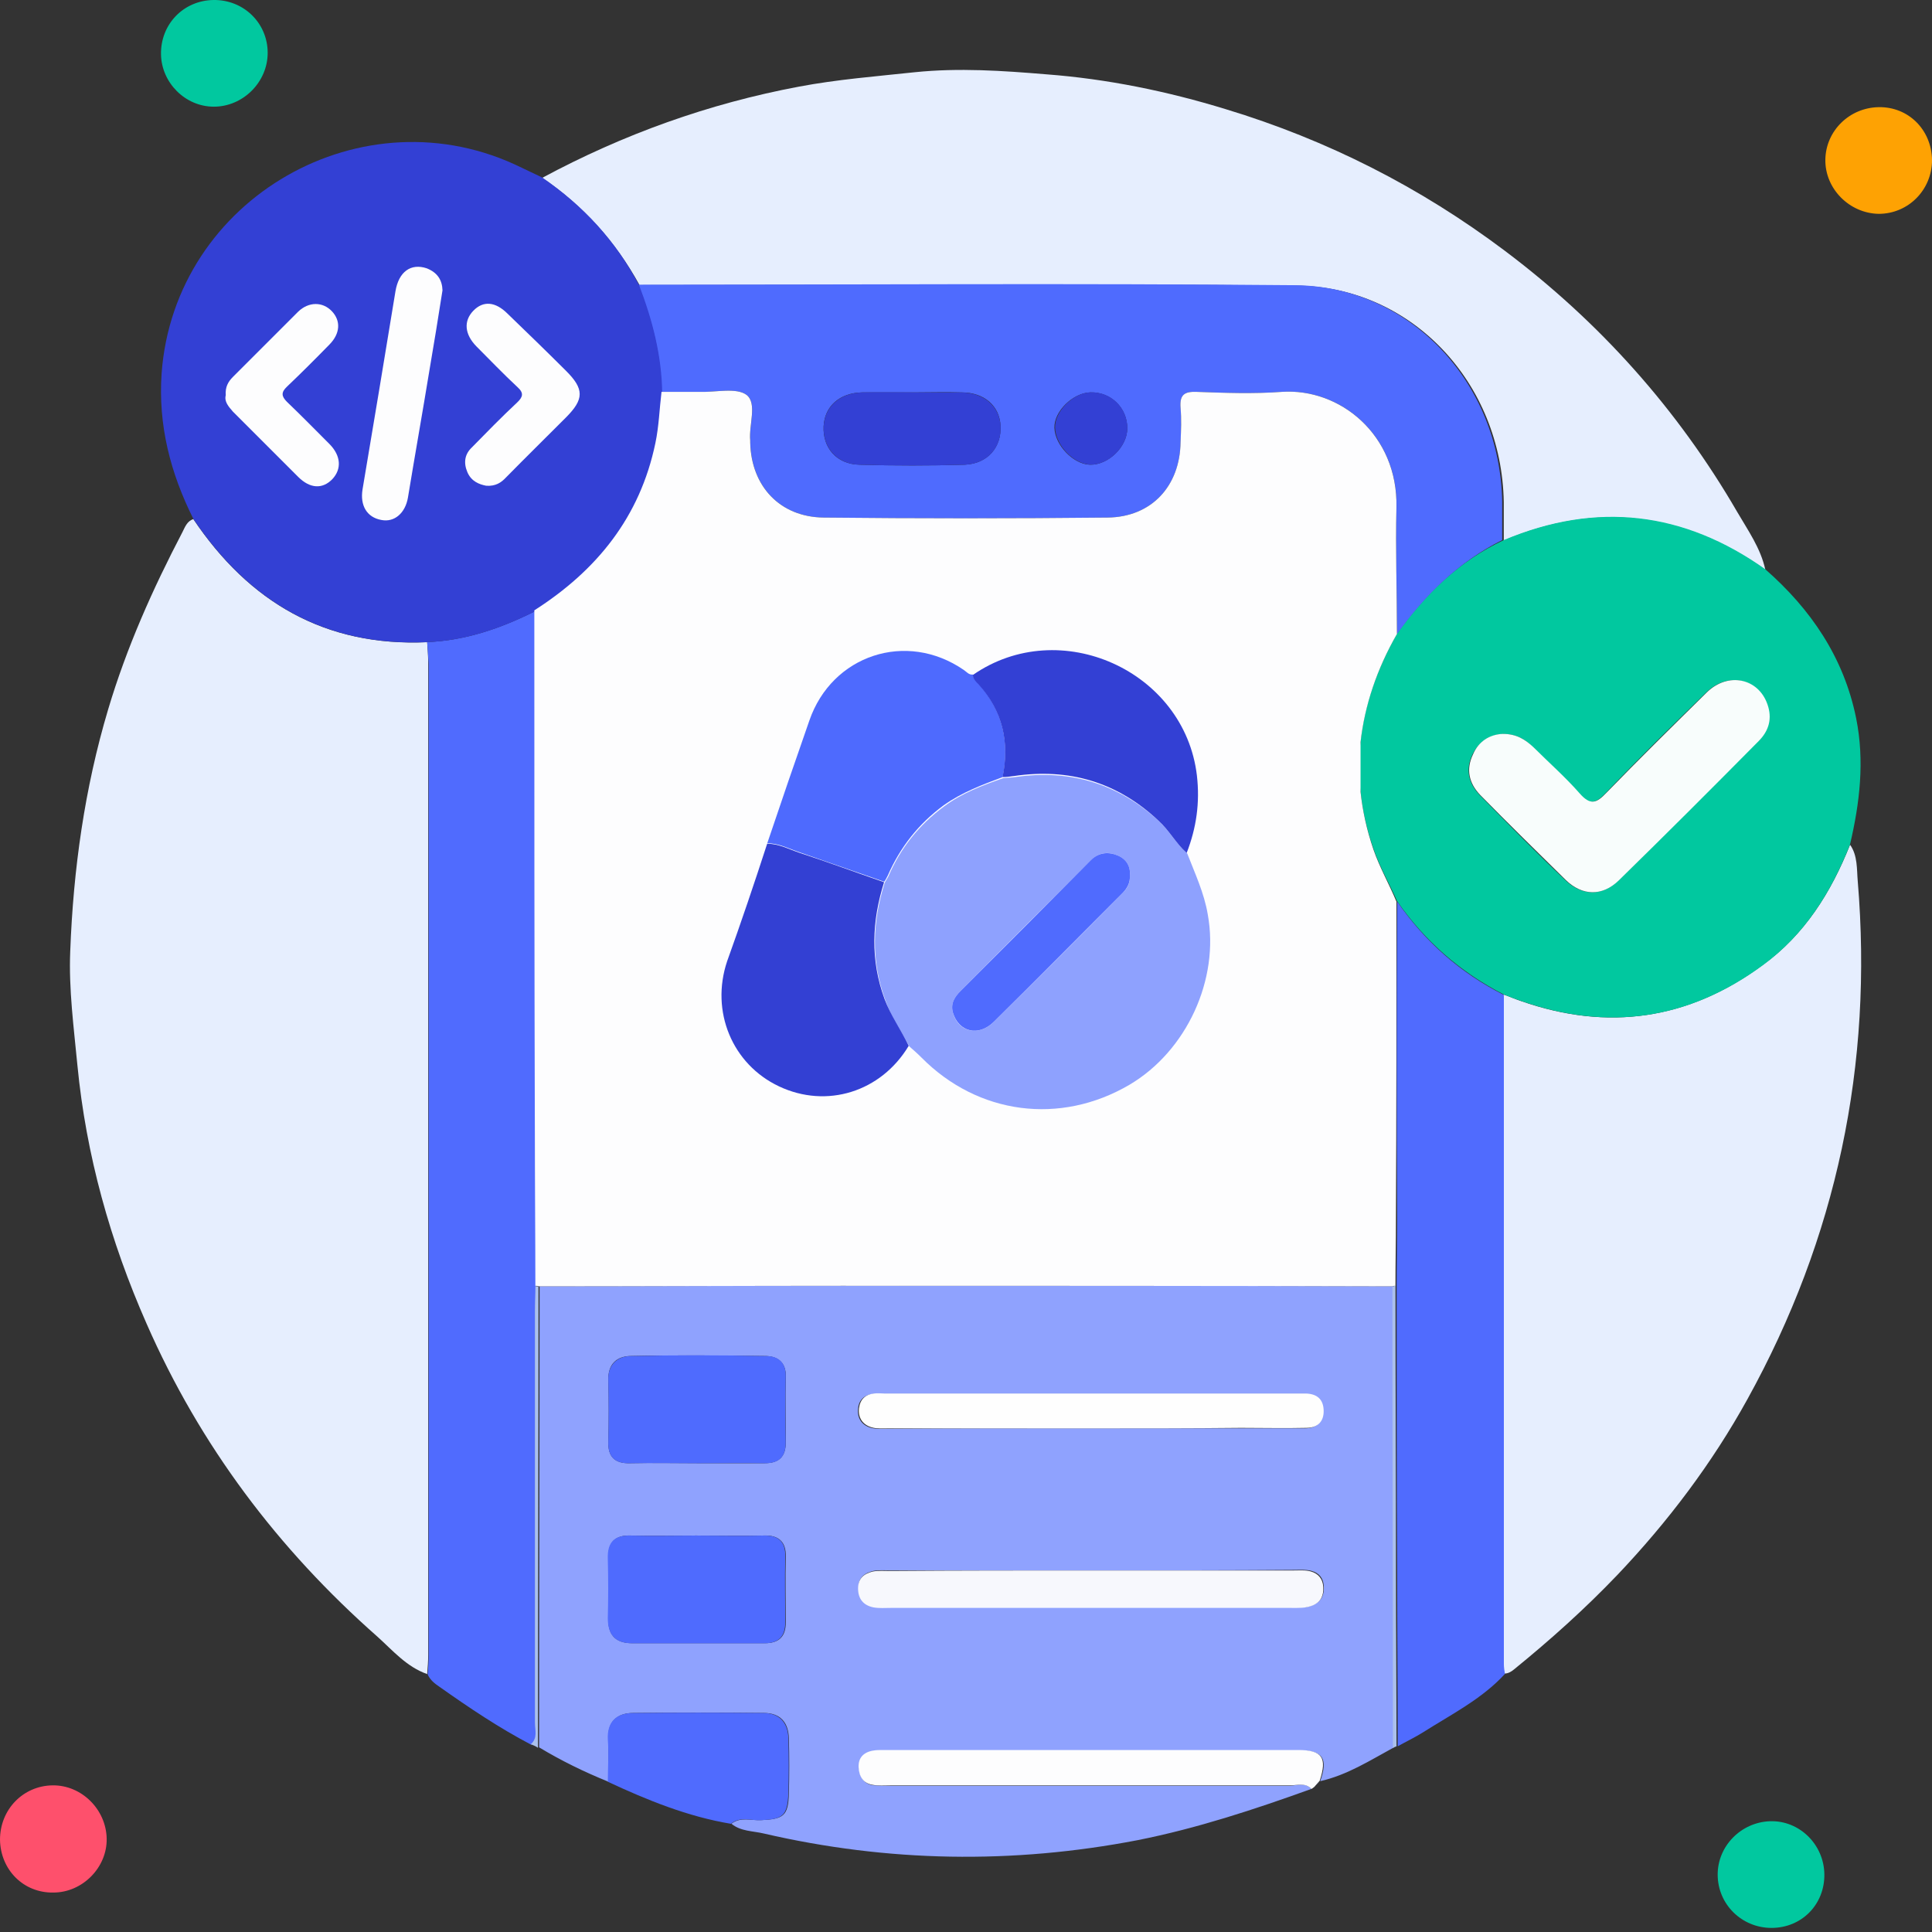 <svg width="60" height="60" viewBox="0 0 60 60" fill="none" xmlns="http://www.w3.org/2000/svg">
<rect x="0" y="0" width="60" height="60" fill="#333333" stroke="none"/>
<g clip-path="url(#clip0_2194_16255)">
<path d="M40.729 55.555C38.962 56.192 37.178 56.781 35.33 57.148C31.444 57.896 27.573 57.833 23.719 56.941C23.384 56.861 23.002 56.877 22.715 56.638C23.002 56.415 23.32 56.542 23.639 56.526C24.324 56.495 24.483 56.399 24.499 55.698C24.515 55.125 24.515 54.551 24.499 53.978C24.483 53.484 24.228 53.197 23.719 53.197C22.365 53.182 21.011 53.182 19.673 53.197C19.163 53.197 18.861 53.468 18.892 54.026C18.908 54.456 18.892 54.902 18.892 55.332C18.144 55.029 17.427 54.679 16.742 54.265C16.742 49.486 16.758 44.724 16.758 39.946C19.896 39.946 23.034 39.93 26.171 39.93C31.874 39.93 37.576 39.93 43.278 39.946C43.278 44.724 43.294 49.486 43.294 54.265C42.561 54.663 41.844 55.125 41 55.316C41.255 54.599 41.08 54.36 40.331 54.36C36.031 54.36 31.746 54.36 27.446 54.36C27.35 54.36 27.239 54.36 27.143 54.376C26.84 54.424 26.665 54.599 26.681 54.902C26.697 55.173 26.825 55.411 27.127 55.443C27.302 55.459 27.477 55.459 27.669 55.459C31.81 55.459 35.935 55.459 40.076 55.459C40.283 55.443 40.538 55.348 40.729 55.555ZM21.616 47.687C20.947 47.687 20.262 47.703 19.593 47.687C19.084 47.671 18.877 47.91 18.892 48.403C18.908 49.025 18.908 49.63 18.892 50.251C18.877 50.761 19.099 51.031 19.641 51.031C21.011 51.031 22.381 51.031 23.75 51.031C24.196 51.031 24.404 50.824 24.404 50.378C24.404 49.709 24.387 49.025 24.404 48.355C24.419 47.878 24.18 47.671 23.719 47.687C23.018 47.703 22.317 47.687 21.616 47.687ZM21.664 45.441C22.365 45.441 23.05 45.441 23.75 45.441C24.196 45.441 24.404 45.234 24.404 44.788C24.404 44.119 24.387 43.434 24.404 42.765C24.419 42.335 24.18 42.128 23.798 42.112C22.381 42.096 20.979 42.08 19.561 42.112C19.147 42.128 18.877 42.367 18.892 42.86C18.908 43.498 18.908 44.135 18.892 44.772C18.877 45.25 19.099 45.457 19.577 45.441C20.278 45.425 20.963 45.441 21.664 45.441ZM33.992 48.77C31.89 48.77 29.771 48.77 27.669 48.77C27.493 48.77 27.302 48.754 27.127 48.785C26.856 48.849 26.649 48.993 26.665 49.311C26.665 49.63 26.84 49.837 27.143 49.901C27.318 49.932 27.493 49.916 27.685 49.916C31.826 49.916 35.951 49.916 40.092 49.916C40.331 49.916 40.57 49.948 40.793 49.837C41.048 49.725 41.128 49.518 41.112 49.263C41.096 49.008 40.968 48.849 40.729 48.785C40.554 48.738 40.379 48.754 40.204 48.754C38.117 48.77 36.063 48.77 33.992 48.77ZM33.928 44.358C35.457 44.358 36.986 44.358 38.516 44.358C39.184 44.358 39.869 44.358 40.538 44.358C40.889 44.358 41.096 44.151 41.08 43.8C41.064 43.466 40.873 43.306 40.538 43.291C40.443 43.291 40.347 43.291 40.236 43.291C35.983 43.291 31.73 43.291 27.462 43.291C27.35 43.291 27.223 43.291 27.111 43.291C26.84 43.322 26.665 43.482 26.649 43.752C26.617 44.039 26.761 44.262 27.047 44.342C27.223 44.389 27.398 44.373 27.573 44.373C29.707 44.358 31.826 44.358 33.928 44.358Z" fill="#8FA2FE"/>
<path d="M13.266 51.99C12.629 51.767 12.199 51.258 11.721 50.828C8.631 48.104 6.21 44.887 4.554 41.112C3.423 38.547 2.674 35.872 2.404 33.084C2.292 31.905 2.133 30.727 2.181 29.548C2.276 27 2.627 24.483 3.359 22.03C3.933 20.103 4.745 18.287 5.669 16.519C5.748 16.36 5.812 16.185 6.003 16.121C7.739 18.701 10.097 20.087 13.266 19.944C13.282 20.167 13.298 20.374 13.298 20.597C13.298 30.87 13.298 41.128 13.298 51.401C13.298 51.592 13.282 51.783 13.266 51.99Z" fill="#E6EEFE"/>
<path d="M16.836 5.525C19.352 4.171 22.012 3.216 24.816 2.69C25.994 2.467 27.205 2.372 28.399 2.244C29.785 2.101 31.139 2.196 32.493 2.308C34.388 2.451 36.252 2.834 38.068 3.391C41.221 4.347 44.104 5.812 46.732 7.787C49.679 10.001 52.1 12.709 53.948 15.894C54.282 16.468 54.68 17.025 54.824 17.694C52.275 15.894 49.568 15.576 46.701 16.786C46.701 16.388 46.701 15.99 46.701 15.592C46.637 11.896 43.849 8.902 40.266 8.87C33.465 8.806 26.663 8.854 19.862 8.854C19.114 7.5 18.11 6.385 16.836 5.525Z" fill="#E6EEFE"/>
<path d="M57.455 26.234C57.694 26.569 57.662 26.999 57.694 27.365C58.171 33.067 57.041 38.435 54.269 43.452C53.17 45.443 51.8 47.259 50.224 48.916C49.22 49.967 48.153 50.922 47.038 51.83C46.942 51.91 46.847 51.974 46.719 51.974C46.703 51.878 46.688 51.783 46.688 51.671C46.688 44.742 46.688 37.814 46.688 30.885C46.879 30.949 47.054 31.029 47.245 31.092C49.937 32.032 52.437 31.666 54.731 29.977C56.037 29.038 56.865 27.716 57.455 26.234Z" fill="#E6EEFE"/>
<path d="M57.452 26.234C56.863 27.715 56.051 29.021 54.745 29.977C52.451 31.665 49.95 32.031 47.258 31.092C47.067 31.028 46.892 30.964 46.701 30.884C45.363 30.2 44.248 29.228 43.388 27.986C43.149 27.444 42.846 26.919 42.655 26.361C41.843 24.02 42.178 21.806 43.388 19.671C44.264 18.445 45.315 17.426 46.701 16.773C49.584 15.562 52.292 15.881 54.824 17.68C56.242 18.923 57.261 20.42 57.643 22.299C57.914 23.637 57.755 24.944 57.452 26.234ZM46.669 22.793C46.271 22.825 45.937 23.016 45.729 23.43C45.506 23.892 45.602 24.322 45.952 24.689C46.828 25.581 47.704 26.473 48.612 27.333C49.122 27.826 49.759 27.842 50.253 27.349C51.718 25.915 53.152 24.466 54.601 23.016C54.92 22.698 55.031 22.315 54.872 21.869C54.569 21.057 53.645 20.866 52.992 21.503C51.941 22.522 50.89 23.558 49.871 24.625C49.568 24.944 49.361 25.023 49.042 24.641C48.596 24.131 48.087 23.685 47.609 23.207C47.37 22.953 47.083 22.793 46.669 22.793Z" fill="#01C89F"/>
<path d="M13.266 19.94C14.46 19.892 15.559 19.51 16.61 18.984C16.61 24.352 16.61 29.704 16.626 35.071C16.626 36.696 16.642 38.321 16.642 39.961C16.642 40.216 16.626 40.471 16.626 40.726C16.626 44.995 16.626 49.247 16.626 53.516C16.626 53.739 16.722 53.994 16.499 54.185C15.495 53.659 14.572 53.038 13.648 52.385C13.505 52.289 13.361 52.178 13.282 52.003C13.297 51.812 13.313 51.605 13.313 51.413C13.313 41.14 13.313 30.882 13.313 20.609C13.297 20.37 13.282 20.147 13.266 19.94Z" fill="#506BFE"/>
<path d="M43.391 28C44.251 29.242 45.35 30.214 46.704 30.899C46.704 37.827 46.704 44.756 46.704 51.685C46.704 51.78 46.72 51.876 46.736 51.987C46.019 52.768 45.063 53.246 44.187 53.803C43.932 53.962 43.662 54.09 43.407 54.233C43.407 52.465 43.391 50.697 43.391 48.929C43.375 45.935 43.375 42.94 43.375 39.93C43.375 39.245 43.391 38.544 43.391 37.859C43.375 34.562 43.375 31.281 43.391 28Z" fill="#506BFE"/>
<path d="M18.877 55.334C18.877 54.904 18.909 54.458 18.877 54.028C18.845 53.47 19.148 53.199 19.658 53.199C21.012 53.184 22.366 53.184 23.703 53.199C24.197 53.199 24.468 53.486 24.484 53.98C24.5 54.553 24.5 55.127 24.484 55.7C24.452 56.401 24.309 56.496 23.624 56.528C23.321 56.544 22.987 56.401 22.7 56.64C21.362 56.417 20.104 55.907 18.877 55.334Z" fill="#506BFE"/>
<path d="M40.729 55.558C40.538 55.351 40.283 55.447 40.06 55.447C35.919 55.447 31.794 55.447 27.653 55.447C27.477 55.447 27.286 55.463 27.111 55.431C26.793 55.383 26.681 55.16 26.665 54.889C26.649 54.587 26.824 54.411 27.127 54.364C27.223 54.348 27.318 54.348 27.43 54.348C31.73 54.348 36.015 54.348 40.315 54.348C41.064 54.348 41.223 54.587 40.984 55.303C40.936 55.351 40.904 55.399 40.857 55.447C40.825 55.495 40.777 55.526 40.729 55.558Z" fill="#FDFDFE"/>
<path d="M0 57.134C0 56.194 0.717 55.462 1.625 55.446C2.533 55.43 3.297 56.194 3.313 57.102C3.329 57.994 2.564 58.775 1.656 58.775C0.733 58.79 0.016 58.074 0 57.134Z" fill="#FE506C"/>
<path d="M6.625 0C7.565 -0.016 8.313 0.717 8.313 1.641C8.313 2.549 7.549 3.313 6.641 3.313C5.749 3.313 5.016 2.565 5 1.689C4.984 0.749 5.701 0.016 6.625 0Z" fill="#01C89F"/>
<path d="M60.001 4.969C60.001 5.893 59.268 6.641 58.344 6.641C57.436 6.625 56.672 5.861 56.688 4.953C56.704 4.061 57.436 3.344 58.344 3.328C59.268 3.312 59.985 4.029 60.001 4.969Z" fill="#FEA203"/>
<path d="M56.657 58.2C56.673 59.14 55.956 59.873 55.016 59.873C54.092 59.873 53.344 59.14 53.344 58.216C53.344 57.324 54.076 56.591 54.968 56.56C55.876 56.528 56.641 57.276 56.657 58.2Z" fill="#01C89F"/>
<path d="M16.484 54.169C16.707 53.978 16.612 53.723 16.612 53.5C16.612 49.231 16.612 44.978 16.612 40.71C16.612 40.455 16.628 40.2 16.628 39.945C16.66 39.945 16.691 39.945 16.723 39.961C16.723 44.74 16.707 49.502 16.707 54.28C16.644 54.233 16.564 54.201 16.484 54.169Z" fill="#ABC0ED"/>
<path d="M43.338 39.93C43.338 42.924 43.354 45.919 43.354 48.929C43.354 50.697 43.37 52.465 43.37 54.233C43.338 54.249 43.29 54.265 43.258 54.281C43.258 49.502 43.242 44.74 43.242 39.962C43.274 39.946 43.306 39.93 43.338 39.93Z" fill="#ABC0ED"/>
<path d="M40.852 55.46C40.899 55.412 40.931 55.364 40.979 55.316C40.947 55.364 40.899 55.412 40.852 55.46Z" fill="#8FA2FE"/>
<path d="M21.615 47.688C22.316 47.688 23.001 47.704 23.702 47.688C24.18 47.672 24.403 47.88 24.387 48.357C24.371 49.026 24.387 49.711 24.387 50.38C24.387 50.826 24.18 51.033 23.734 51.033C22.364 51.033 20.994 51.033 19.625 51.033C19.099 51.033 18.876 50.762 18.876 50.253C18.892 49.632 18.892 49.026 18.876 48.405C18.86 47.911 19.067 47.672 19.577 47.688C20.262 47.704 20.947 47.688 21.615 47.688Z" fill="#4F6BFE"/>
<path d="M21.663 45.443C20.962 45.443 20.277 45.427 19.576 45.443C19.099 45.459 18.875 45.252 18.891 44.774C18.907 44.137 18.907 43.499 18.891 42.862C18.875 42.385 19.162 42.13 19.56 42.114C20.978 42.082 22.38 42.082 23.797 42.114C24.179 42.114 24.418 42.321 24.402 42.767C24.387 43.436 24.387 44.121 24.402 44.79C24.402 45.236 24.211 45.443 23.749 45.443C23.049 45.427 22.364 45.443 21.663 45.443Z" fill="#4F6BFE"/>
<path d="M33.991 48.772C36.062 48.772 38.132 48.772 40.187 48.772C40.362 48.772 40.553 48.756 40.713 48.804C40.936 48.868 41.079 49.027 41.095 49.282C41.111 49.537 41.031 49.744 40.776 49.855C40.553 49.951 40.315 49.935 40.076 49.935C35.934 49.935 31.809 49.935 27.668 49.935C27.493 49.935 27.302 49.951 27.126 49.919C26.808 49.855 26.648 49.648 26.648 49.33C26.648 49.011 26.84 48.868 27.11 48.804C27.285 48.772 27.461 48.788 27.652 48.788C29.77 48.772 31.873 48.772 33.991 48.772Z" fill="#F7F8FD"/>
<path d="M33.923 44.36C31.821 44.36 29.703 44.36 27.6 44.36C27.425 44.36 27.234 44.376 27.074 44.328C26.788 44.248 26.644 44.025 26.676 43.739C26.708 43.468 26.867 43.309 27.138 43.277C27.25 43.261 27.377 43.277 27.489 43.277C31.741 43.277 35.994 43.277 40.263 43.277C40.358 43.277 40.454 43.277 40.565 43.277C40.9 43.292 41.091 43.452 41.107 43.786C41.123 44.153 40.916 44.344 40.565 44.344C39.896 44.36 39.211 44.344 38.542 44.344C36.981 44.36 35.453 44.36 33.923 44.36Z" fill="#FEFEFE"/>
<path d="M43.386 19.688C43.386 18.382 43.338 17.076 43.37 15.754C43.417 13.508 41.618 12.043 39.802 12.17C38.926 12.234 38.05 12.202 37.174 12.17C36.791 12.154 36.632 12.25 36.664 12.664C36.696 13.014 36.68 13.381 36.664 13.731C36.648 15.085 35.772 16.057 34.402 16.073C31.456 16.105 28.509 16.105 25.578 16.073C24.224 16.057 23.332 15.101 23.301 13.747C23.301 13.731 23.301 13.699 23.301 13.684C23.253 13.19 23.524 12.537 23.189 12.266C22.871 12.027 22.233 12.186 21.74 12.17C21.342 12.17 20.943 12.17 20.545 12.17C20.529 11.008 20.243 9.909 19.812 8.841C26.614 8.841 33.415 8.794 40.216 8.857C43.8 8.889 46.587 11.884 46.651 15.579C46.651 15.977 46.651 16.375 46.651 16.773C45.313 17.442 44.262 18.462 43.386 19.688ZM28.382 12.186C27.84 12.186 27.314 12.186 26.773 12.186C26.072 12.202 25.61 12.616 25.578 13.238C25.547 13.906 25.977 14.416 26.693 14.432C27.776 14.464 28.875 14.464 29.959 14.432C30.675 14.4 31.105 13.89 31.073 13.222C31.042 12.6 30.564 12.186 29.863 12.186C29.369 12.17 28.875 12.186 28.382 12.186ZM35.008 13.301C35.008 12.664 34.498 12.17 33.861 12.186C33.319 12.202 32.73 12.776 32.746 13.285C32.762 13.827 33.335 14.416 33.845 14.432C34.418 14.448 35.008 13.875 35.008 13.301Z" fill="#4F6BFE"/>
<path d="M46.669 22.791C47.099 22.791 47.37 22.967 47.624 23.206C48.102 23.683 48.612 24.13 49.058 24.639C49.392 25.021 49.584 24.942 49.886 24.623C50.906 23.572 51.957 22.537 53.008 21.501C53.661 20.864 54.601 21.055 54.888 21.868C55.047 22.314 54.935 22.696 54.617 23.015C53.183 24.464 51.734 25.913 50.268 27.347C49.759 27.841 49.138 27.825 48.628 27.331C47.736 26.455 46.844 25.579 45.968 24.687C45.617 24.321 45.522 23.891 45.745 23.429C45.92 23.015 46.271 22.808 46.669 22.791Z" fill="#F8FDFC"/>
<path d="M28.383 12.187C28.877 12.187 29.371 12.187 29.864 12.187C30.565 12.203 31.027 12.601 31.075 13.222C31.107 13.891 30.677 14.401 29.96 14.433C28.877 14.464 27.778 14.464 26.695 14.433C25.978 14.417 25.548 13.891 25.58 13.238C25.612 12.617 26.09 12.203 26.774 12.187C27.3 12.171 27.841 12.187 28.383 12.187Z" fill="#3340D4"/>
<path d="M35.012 13.299C35.012 13.872 34.422 14.446 33.865 14.43C33.339 14.414 32.782 13.825 32.766 13.283C32.75 12.773 33.339 12.184 33.881 12.184C34.502 12.168 35.012 12.662 35.012 13.299Z" fill="#3340D4"/>
<path d="M19.848 8.856C19.131 7.486 18.112 6.387 16.837 5.511C16.631 5.415 16.407 5.304 16.2 5.208C11.295 2.787 5.417 6.148 5.019 11.595C4.908 13.204 5.29 14.685 6.007 16.119C7.743 18.699 10.1 20.085 13.27 19.942C14.464 19.894 15.563 19.512 16.615 18.986C18.558 17.744 19.896 16.071 20.373 13.793C20.485 13.268 20.501 12.726 20.565 12.201C20.549 11.038 20.262 9.939 19.848 8.856Z" fill="#3340D4"/>
<path d="M13.742 9.017C13.609 9.865 13.476 10.692 13.333 11.52C13.119 12.828 12.884 14.146 12.669 15.453C12.587 15.933 12.25 16.23 11.842 16.148C11.392 16.066 11.178 15.698 11.259 15.198C11.607 13.144 11.944 11.101 12.281 9.048C12.383 8.435 12.761 8.169 13.251 8.332C13.589 8.465 13.732 8.7 13.742 9.017Z" fill="#FDFDFE"/>
<path d="M15.099 15.085C14.884 15.044 14.639 14.952 14.516 14.666C14.394 14.38 14.425 14.115 14.649 13.9C15.109 13.43 15.579 12.95 16.059 12.501C16.243 12.327 16.274 12.204 16.069 12.02C15.63 11.612 15.221 11.183 14.792 10.754C14.425 10.376 14.394 9.967 14.7 9.65C15.007 9.333 15.385 9.364 15.763 9.742C16.366 10.324 16.968 10.907 17.561 11.499C18.153 12.082 18.143 12.398 17.571 12.97C16.948 13.594 16.325 14.207 15.712 14.83C15.569 14.983 15.395 15.106 15.099 15.085Z" fill="#FDFDFE"/>
<path d="M7.011 12.275C6.991 12.02 7.083 11.856 7.236 11.703C7.91 11.029 8.584 10.354 9.259 9.68C9.586 9.364 10.025 9.364 10.311 9.67C10.587 9.966 10.566 10.354 10.239 10.692C9.8 11.141 9.361 11.581 8.911 12.009C8.727 12.183 8.738 12.306 8.911 12.479C9.361 12.909 9.8 13.358 10.239 13.797C10.587 14.155 10.617 14.564 10.321 14.88C10.015 15.197 9.627 15.177 9.259 14.809C8.584 14.134 7.91 13.46 7.236 12.786C7.093 12.623 6.96 12.469 7.011 12.275Z" fill="#FDFDFE"/>
<path d="M42.652 26.378C42.445 25.773 42.317 25.183 42.253 24.594V23.049C42.381 21.902 42.763 20.771 43.384 19.688C43.384 18.382 43.337 17.076 43.368 15.754C43.416 13.508 41.616 12.043 39.8 12.17C38.925 12.234 38.048 12.202 37.172 12.17C36.79 12.154 36.631 12.25 36.663 12.664C36.695 13.014 36.679 13.381 36.663 13.731C36.647 15.085 35.771 16.057 34.401 16.073C31.454 16.104 28.508 16.104 25.577 16.073C24.223 16.057 23.331 15.101 23.299 13.747C23.299 13.731 23.299 13.699 23.299 13.683C23.252 13.19 23.522 12.537 23.188 12.266C22.869 12.027 22.232 12.186 21.738 12.17C21.34 12.17 20.942 12.17 20.544 12.17C20.48 12.696 20.464 13.237 20.353 13.763C19.875 16.057 18.537 17.713 16.594 18.955C16.594 24.323 16.594 29.675 16.61 35.042C16.61 36.667 16.626 38.292 16.626 39.932C16.657 39.932 16.689 39.932 16.721 39.948C19.859 39.948 22.997 39.932 26.134 39.932C31.837 39.932 37.539 39.932 43.241 39.948C43.273 39.932 43.305 39.932 43.337 39.932C43.337 39.247 43.352 38.547 43.352 37.862C43.368 34.581 43.368 31.284 43.368 28.002C43.145 27.461 42.843 26.935 42.652 26.378Z" fill="#FDFDFE"/>
<path d="M36.872 26.508C37.111 27.129 37.398 27.734 37.509 28.403C37.876 30.41 36.856 32.64 35.072 33.691C32.922 34.949 30.373 34.615 28.621 32.847C28.494 32.719 28.367 32.608 28.239 32.496C27.984 32.019 27.666 31.573 27.491 31.047C27.045 29.837 27.092 28.626 27.475 27.416C27.506 27.352 27.554 27.288 27.586 27.224C27.968 26.332 28.542 25.616 29.322 25.042C29.88 24.628 30.517 24.389 31.154 24.166C31.281 24.15 31.409 24.15 31.52 24.134C33.24 23.88 34.738 24.341 36.012 25.52C36.315 25.807 36.538 26.205 36.872 26.508ZM35.088 27.192C35.12 26.874 34.945 26.651 34.674 26.555C34.403 26.444 34.117 26.476 33.878 26.715C32.524 28.069 31.17 29.422 29.832 30.776C29.657 30.951 29.513 31.159 29.593 31.445C29.752 32.05 30.389 32.21 30.867 31.732C32.205 30.41 33.527 29.088 34.849 27.75C35.008 27.591 35.104 27.431 35.088 27.192Z" fill="#8EA1FE"/>
<path d="M31.139 24.133C30.502 24.372 29.865 24.611 29.307 25.009C28.527 25.583 27.953 26.315 27.571 27.191C27.539 27.255 27.507 27.319 27.46 27.383C26.584 27.08 25.724 26.777 24.848 26.475C24.513 26.363 24.195 26.188 23.828 26.188C24.258 24.914 24.688 23.655 25.134 22.381C25.835 20.343 28.145 19.578 29.928 20.804C30.024 20.868 30.088 20.964 30.215 20.948C30.231 21.075 30.311 21.139 30.39 21.234C31.139 22.079 31.362 23.05 31.139 24.133Z" fill="#4E6AFE"/>
<path d="M23.825 26.203C24.191 26.203 24.509 26.378 24.844 26.49C25.72 26.776 26.58 27.095 27.456 27.398C27.074 28.608 27.026 29.819 27.472 31.029C27.663 31.539 27.982 31.985 28.221 32.479C27.361 33.912 25.672 34.438 24.191 33.737C22.742 33.052 22.057 31.412 22.582 29.851C23.012 28.656 23.427 27.43 23.825 26.203Z" fill="#3340D3"/>
<path d="M31.135 24.133C31.358 23.049 31.135 22.078 30.386 21.25C30.306 21.17 30.227 21.09 30.211 20.963C32.919 19.083 36.789 20.835 37.171 24.085C37.267 24.929 37.156 25.709 36.853 26.49C36.518 26.187 36.311 25.789 35.977 25.486C34.703 24.292 33.205 23.846 31.485 24.101C31.374 24.117 31.246 24.133 31.135 24.133Z" fill="#3340D4"/>
<path d="M35.088 27.191C35.104 27.414 35.008 27.589 34.849 27.748C33.527 29.071 32.205 30.409 30.867 31.73C30.389 32.208 29.768 32.049 29.593 31.444C29.513 31.157 29.657 30.95 29.832 30.775C31.186 29.421 32.539 28.067 33.877 26.713C34.1 26.49 34.387 26.442 34.674 26.554C34.945 26.649 35.12 26.872 35.088 27.191Z" fill="#506BFE"/>
</g>
<defs>
<clipPath id="clip0_2194_16255">
<rect width="60" height="59.873" fill="white"/>
</clipPath>
</defs>
</svg>
